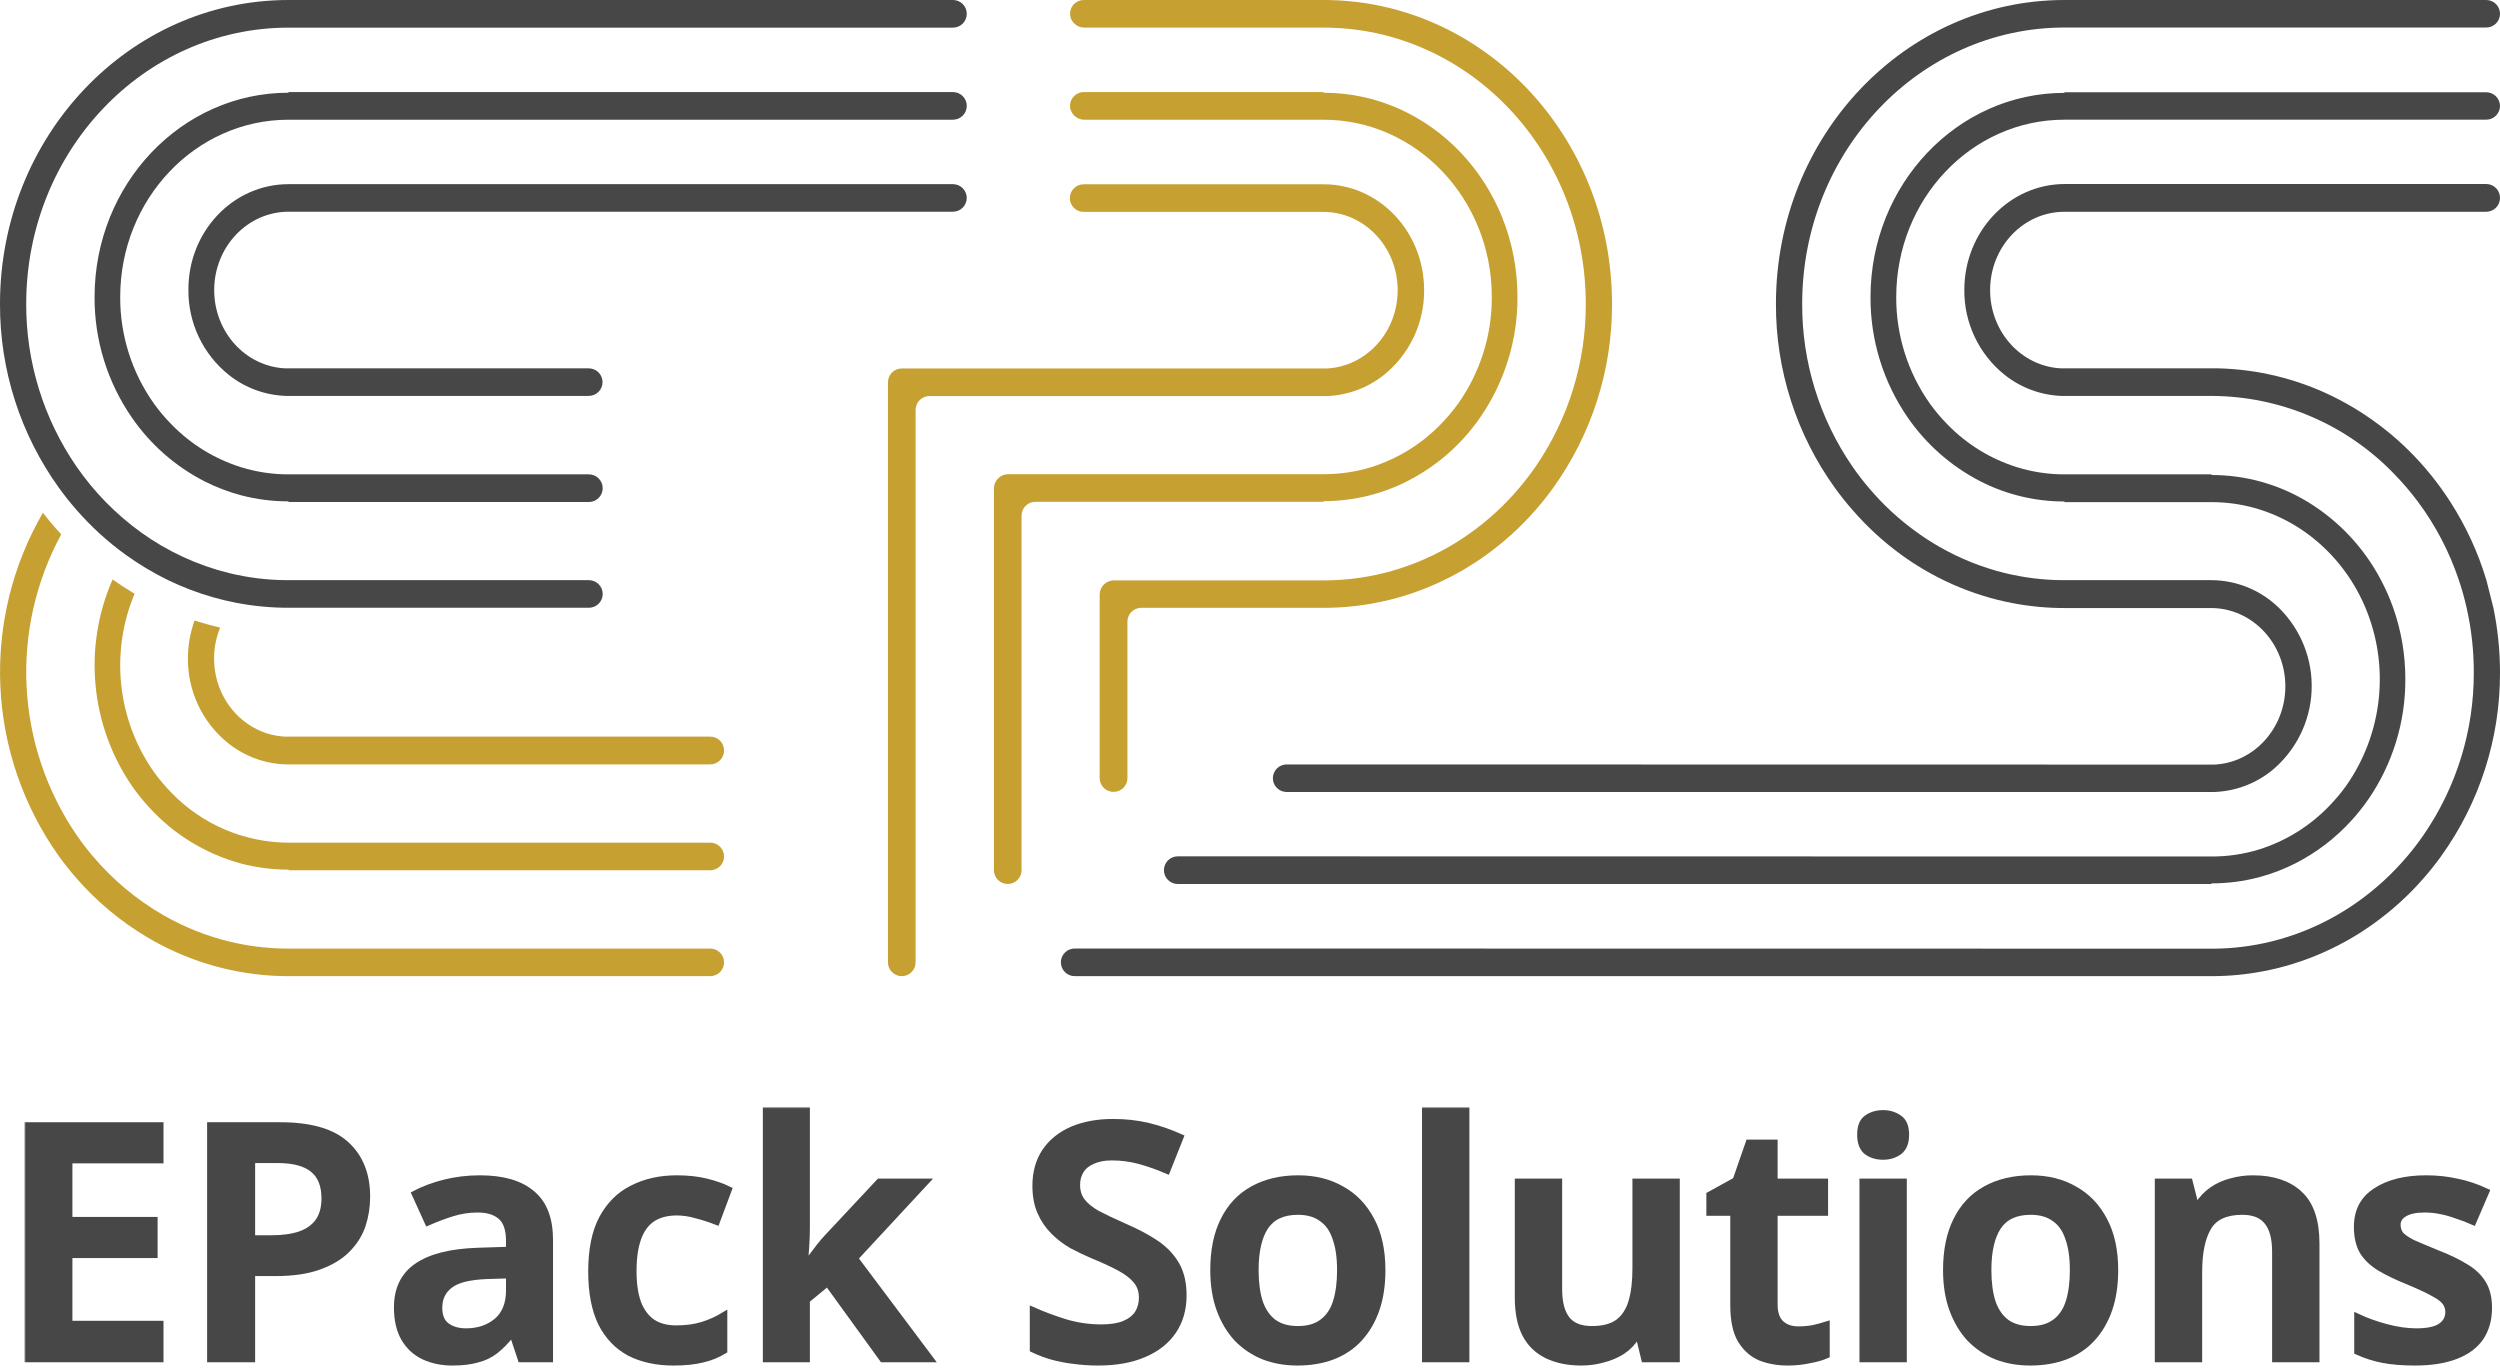 <svg width="824" height="451" viewBox="0 0 824 451" fill="none" xmlns="http://www.w3.org/2000/svg">
<path d="M469.39 95.62C469.433 100.989 468.258 106.297 465.954 111.147C463.651 115.997 460.278 120.261 456.09 123.62C450.725 127.879 444.136 130.308 437.29 130.55H437.23C436.95 130.55 436.66 130.55 436.38 130.55H306.34C305.131 130.55 303.971 131.03 303.116 131.886C302.26 132.741 301.78 133.901 301.78 135.11V317.19C301.78 318.397 301.301 319.554 300.447 320.407C299.594 321.261 298.437 321.74 297.23 321.74C296.022 321.74 294.864 321.261 294.009 320.408C293.154 319.555 292.673 318.398 292.67 317.19V126C292.67 124.793 293.149 123.636 294.003 122.783C294.856 121.929 296.013 121.45 297.22 121.45H436.22H437.27C450.27 120.84 460.67 109.53 460.67 95.66C460.67 81.4 449.67 69.84 436.17 69.84H357.17C355.963 69.84 354.806 69.361 353.953 68.507C353.099 67.654 352.62 66.497 352.62 65.29C352.62 64.083 353.099 62.926 353.953 62.073C354.806 61.219 355.963 60.74 357.17 60.74H436.17C454.54 60.7 469.39 76.33 469.39 95.62Z" fill="#C7A032"/>
<path d="M531.32 100.16C531.407 121.938 524.602 143.185 511.88 160.86C510.1 163.34 508.18 165.74 506.18 168.04C501.363 173.557 495.935 178.508 490 182.8C487.68 184.5 485.28 186.06 482.82 187.52C476.569 191.229 469.903 194.19 462.96 196.34C459.853 197.296 456.695 198.077 453.5 198.68C447.821 199.79 442.047 200.346 436.26 200.34H376.16C375.563 200.339 374.971 200.455 374.418 200.683C373.866 200.91 373.363 201.244 372.94 201.666C372.516 202.087 372.18 202.588 371.95 203.14C371.72 203.691 371.601 204.283 371.6 204.88V256.43C371.603 257.033 371.485 257.631 371.255 258.189C371.024 258.747 370.685 259.253 370.257 259.678C369.829 260.103 369.321 260.439 368.761 260.666C368.202 260.893 367.604 261.007 367 261C365.793 261 364.636 260.521 363.783 259.667C362.93 258.814 362.45 257.657 362.45 256.45V196C362.449 195.382 362.569 194.77 362.805 194.198C363.041 193.627 363.387 193.108 363.823 192.67C364.26 192.233 364.778 191.886 365.349 191.649C365.92 191.412 366.532 191.29 367.15 191.29H436.21C436.49 191.29 436.77 191.29 437.05 191.29H437.13C443.433 191.229 449.707 190.444 455.83 188.95C463.405 187.084 470.682 184.169 477.45 180.29C479.971 178.846 482.415 177.271 484.77 175.57C490.648 171.365 495.983 166.448 500.65 160.93C502.59 158.65 504.43 156.25 506.15 153.77C516.971 138.018 522.734 119.341 522.67 100.23C522.7 49.88 484 9.1 436.24 9.1H357.54C356.574 9.125 355.623 8.856 354.812 8.33C354.002 7.803 353.37 7.043 353 6.15C352.681 5.338 352.606 4.45 352.784 3.596C352.962 2.742 353.384 1.958 354 1.34C354.422 0.91 354.926 0.569 355.483 0.339C356.04 0.109 356.638 -0.007 357.24 1.90475e-05H436.24C488.76 1.90475e-05 531.32 44.84 531.32 100.16Z" fill="#C7A032"/>
<path d="M500.16 97.88C500.224 112.018 495.96 125.837 487.94 137.48C486.236 139.958 484.365 142.317 482.34 144.54C477.107 150.277 470.881 155.02 463.96 158.54C455.384 162.918 445.889 165.194 436.26 165.18V165.4H341.26C340.663 165.399 340.071 165.515 339.518 165.743C338.966 165.97 338.463 166.304 338.04 166.726C337.616 167.147 337.28 167.648 337.05 168.2C336.82 168.751 336.701 169.343 336.7 169.94V286.81C336.7 288.017 336.221 289.174 335.367 290.027C334.514 290.881 333.357 291.36 332.15 291.36C330.943 291.36 329.786 290.881 328.933 290.027C328.079 289.174 327.6 288.017 327.6 286.81V161C327.6 159.751 328.096 158.553 328.98 157.67C329.863 156.786 331.061 156.29 332.31 156.29H436.31C441.578 156.301 446.819 155.529 451.86 154C460.514 151.294 468.362 146.484 474.7 140C476.852 137.824 478.831 135.483 480.62 133C487.883 122.734 491.757 110.455 491.7 97.88C491.7 65.62 466.88 39.46 436.24 39.46H357.56C356.481 39.492 355.423 39.159 354.558 38.515C353.692 37.87 353.069 36.953 352.79 35.91C352.64 35.242 352.642 34.55 352.796 33.883C352.95 33.216 353.252 32.592 353.679 32.058C354.106 31.523 354.648 31.091 355.264 30.794C355.881 30.497 356.556 30.341 357.24 30.34H436.24V30.56C471.54 30.56 500.16 60.7 500.16 97.88Z" fill="#C7A032"/>
<path d="M70.6 95.62C70.6 109.49 81 120.8 94 121.41H95.06H194.06C194.657 121.41 195.247 121.527 195.798 121.756C196.349 121.984 196.849 122.318 197.271 122.74C197.692 123.161 198.027 123.662 198.255 124.213C198.483 124.763 198.6 125.354 198.6 125.95C198.6 127.154 198.122 128.309 197.271 129.16C196.419 130.012 195.264 130.49 194.06 130.49H94.19C87.346 130.257 80.757 127.827 75.4 123.56C71.21 120.202 67.837 115.938 65.533 111.088C63.229 106.238 62.056 100.929 62.1 95.56C62 76.33 76.79 60.7 95.1 60.7H314.1C315.304 60.7 316.459 61.178 317.311 62.03C318.162 62.881 318.64 64.036 318.64 65.24C318.64 66.444 318.162 67.599 317.311 68.45C316.459 69.302 315.304 69.78 314.1 69.78H95.1C81.57 69.81 70.6 81.36 70.6 95.62Z" fill="#474747"/>
<path d="M39.62 97.9C39.566 110.472 43.447 122.746 50.72 133C52.5 135.49 54.48 137.831 56.64 140C62.974 146.484 70.819 151.295 79.47 154C84.532 155.567 89.802 156.359 95.1 156.35H194.1C195.308 156.353 196.465 156.834 197.318 157.689C198.171 158.544 198.65 159.702 198.65 160.91C198.65 162.117 198.171 163.274 197.318 164.127C196.464 164.981 195.307 165.46 194.1 165.46H95.1V165.25C89.826 165.26 84.572 164.588 79.47 163.25C75.294 162.139 71.245 160.594 67.39 158.64C57.762 153.705 49.514 146.45 43.39 137.53C35.368 125.877 31.103 112.048 31.17 97.9C31.17 60.71 59.79 30.56 95.1 30.56V30.35H314.1C315.307 30.35 316.464 30.829 317.318 31.683C318.171 32.536 318.65 33.693 318.65 34.9C318.65 36.108 318.171 37.266 317.318 38.121C316.465 38.976 315.308 39.457 314.1 39.46H95.1C64.46 39.46 39.62 65.62 39.62 97.9Z" fill="#474747"/>
<path d="M8.64 100.17C8.578 119.278 14.341 137.95 25.16 153.7C30.985 162.144 38.217 169.524 46.54 175.52C55.245 181.775 65.064 186.309 75.47 188.88C81.596 190.378 87.874 191.163 94.18 191.22H94.26C94.54 191.22 94.82 191.22 95.1 191.22H194.1C195.307 191.22 196.464 191.699 197.317 192.553C198.171 193.406 198.65 194.563 198.65 195.77C198.65 196.977 198.171 198.134 197.317 198.987C196.464 199.841 195.307 200.32 194.1 200.32H95.1C89.308 200.323 83.528 199.774 77.84 198.68C67.499 196.677 57.582 192.898 48.53 187.51C46.07 186.05 43.677 184.48 41.35 182.8C35.408 178.499 29.976 173.533 25.16 168C23.16 165.71 21.24 163.31 19.45 160.83C6.732 143.167 -0.076 121.935 0 100.17C0 44.85 42.58 0 95.1 0H314.1C315.307 0 316.464 0.479 317.317 1.333C318.171 2.186 318.65 3.343 318.65 4.55C318.65 5.758 318.171 6.916 317.318 7.771C316.465 8.626 315.308 9.107 314.1 9.11H95.1C47.36 9.11 8.64 49.88 8.64 100.17Z" fill="#474747"/>
<path d="M238.65 247.38C238.65 248.588 238.171 249.746 237.318 250.601C236.465 251.456 235.308 251.937 234.1 251.94H97.32H96.13H96C95.72 251.94 95.43 251.94 95.14 251.94C94.85 251.94 94.57 251.94 94.29 251.94H94.1C87.235 251.71 80.626 249.277 75.25 245C71.057 241.645 67.681 237.381 65.375 232.531C63.069 227.68 61.895 222.37 61.94 217C61.936 212.741 62.678 208.514 64.13 204.51C64.65 204.68 65.18 204.86 65.72 205.02C67.99 205.71 70.28 206.34 72.56 206.86C71.242 210.078 70.562 213.522 70.56 217C70.56 230.88 80.96 242.19 93.99 242.79H94.99H233.99C234.6 242.775 235.207 242.883 235.775 243.108C236.342 243.332 236.859 243.669 237.293 244.097C237.728 244.525 238.072 245.037 238.305 245.601C238.538 246.165 238.656 246.77 238.65 247.38Z" fill="#C7A032"/>
<path d="M238.65 282.29C238.65 283.497 238.171 284.654 237.318 285.507C236.464 286.361 235.307 286.84 234.1 286.84H95.1V286.63C89.829 286.639 84.579 285.967 79.48 284.63C67.735 281.453 57.154 274.961 49 265.93C46.98 263.726 45.113 261.387 43.41 258.93C36.691 249.069 32.586 237.662 31.483 225.78C30.379 213.898 32.312 201.93 37.1 191C39.28 192.55 41.56 194 43.89 195.41L44.36 195.69C40.373 205.217 38.864 215.599 39.974 225.868C41.085 236.136 44.778 245.955 50.71 254.41C52.499 256.893 54.478 259.234 56.63 261.41C61.629 266.557 67.607 270.654 74.211 273.458C80.816 276.262 87.915 277.718 95.09 277.74H234.09C235.298 277.74 236.456 278.219 237.311 279.072C238.166 279.925 238.648 281.082 238.65 282.29Z" fill="#C7A032"/>
<path d="M238.65 317.19C238.65 318.397 238.171 319.554 237.318 320.407C236.464 321.261 235.307 321.74 234.1 321.74H95.1C89.311 321.745 83.534 321.192 77.85 320.09C74.659 319.479 71.504 318.691 68.4 317.73C61.455 315.593 54.788 312.639 48.54 308.93C39.765 303.715 31.876 297.136 25.17 289.44C23.17 287.15 21.25 284.75 19.46 282.27C7.781 265.898 1.068 246.506 0.127 226.417C-0.815 206.328 4.054 186.393 14.15 169C15.48 170.73 16.87 172.43 18.32 174.07C18.92 174.77 19.55 175.46 20.18 176.13C11.834 191.497 7.885 208.867 8.767 226.333C9.649 243.798 15.328 260.682 25.18 275.13C26.885 277.616 28.721 280.009 30.68 282.3C37.23 290.045 45.077 296.593 53.87 301.65C60.635 305.538 67.913 308.453 75.49 310.31C81.616 311.808 87.894 312.593 94.2 312.65H94.27C94.55 312.65 94.83 312.65 95.11 312.65H234.11C235.314 312.653 236.467 313.132 237.318 313.983C238.168 314.834 238.648 315.987 238.65 317.19Z" fill="#C7A032"/>
<path d="M594 100.17C593.931 119.279 599.694 137.954 610.52 153.7C612.225 156.186 614.061 158.579 616.02 160.87C620.687 166.385 626.017 171.302 631.89 175.51C634.247 177.205 636.691 178.777 639.21 180.22C645.974 184.108 653.252 187.023 660.83 188.88C666.956 190.378 673.234 191.163 679.54 191.22H679.62C679.9 191.22 680.17 191.22 680.45 191.22H728.79C737.127 191.237 745.129 194.501 751.1 200.32C754.731 203.876 757.57 208.158 759.431 212.887C761.293 217.615 762.135 222.684 761.903 227.76C761.671 232.837 760.369 237.807 758.084 242.346C755.798 246.885 752.58 250.891 748.64 254.1C743.278 258.367 736.688 260.799 729.84 261.04H729.64C729.36 261.04 729.08 261.04 728.79 261.04H424.08C422.876 261.04 421.721 260.562 420.87 259.71C420.018 258.859 419.54 257.704 419.54 256.5C419.54 255.296 420.018 254.141 420.87 253.29C421.721 252.438 422.876 251.96 424.08 251.96L728.79 252.01C729.143 252.01 729.493 252.01 729.84 252.01C742.84 251.41 753.25 240.09 753.25 226.22C753.25 211.97 742.25 200.41 728.75 200.41H680.44C674.65 200.415 668.874 199.862 663.19 198.76C659.999 198.149 656.844 197.361 653.74 196.4C646.795 194.263 640.128 191.309 633.88 187.6C631.407 186.14 629.013 184.567 626.7 182.88C620.749 178.56 615.316 173.566 610.51 168C608.51 165.71 606.59 163.31 604.8 160.83C592.075 143.156 585.267 121.909 585.35 100.13C585.35 44.85 627.92 4.40569e-05 680.44 4.40569e-05H819.44C820.038 -0.003 820.63 0.113 821.184 0.34C821.737 0.567 822.24 0.901 822.663 1.323C823.087 1.745 823.423 2.246 823.653 2.798C823.882 3.35 824 3.942 824 4.54C824 5.136 823.883 5.726 823.654 6.276C823.426 6.826 823.091 7.326 822.67 7.747C822.248 8.168 821.747 8.501 821.197 8.728C820.646 8.955 820.056 9.071 819.46 9.07H680.46C632.7 9.1 594 49.88 594 100.17Z" fill="#474747"/>
<path d="M625 97.89C624.935 110.462 628.806 122.739 636.07 133C637.852 135.485 639.828 137.826 641.98 140C648.318 146.484 656.166 151.294 664.82 154C669.88 155.561 675.145 156.353 680.44 156.35H728.91V156.56C740.111 156.555 751.098 159.631 760.67 165.45C770.903 171.699 779.244 180.614 784.8 191.24C786.354 194.172 787.691 197.213 788.8 200.34C791.466 207.904 792.819 215.869 792.8 223.89C792.853 238.026 788.59 251.842 780.58 263.49C778.875 265.945 777.007 268.284 774.99 270.49C769.753 276.246 763.52 281.009 756.59 284.55C752.731 286.502 748.679 288.047 744.5 289.16C739.401 290.497 734.151 291.169 728.88 291.16V291.36H388.18C386.973 291.36 385.816 290.881 384.963 290.027C384.109 289.174 383.63 288.017 383.63 286.81C383.63 285.601 384.11 284.441 384.965 283.586C385.821 282.73 386.98 282.25 388.19 282.25L728.88 282.3C734.183 282.327 739.459 281.552 744.53 280C753.184 277.294 761.032 272.484 767.37 266C769.524 263.826 771.504 261.485 773.29 259C779.209 250.561 782.9 240.764 784.019 230.517C785.137 220.27 783.648 209.907 779.69 200.39C778.369 197.223 776.773 194.178 774.92 191.29C764.92 175.73 748.06 165.5 728.92 165.5H680.44V165.29C670.811 165.304 661.316 163.028 652.74 158.65C643.122 153.703 634.877 146.455 628.74 137.55C620.728 125.903 616.464 112.087 616.52 97.95C616.52 60.77 645.14 30.61 680.44 30.61V30.41H819.44C820.638 30.407 821.789 30.877 822.643 31.718C823.496 32.558 823.984 33.702 824 34.9C824 36.107 823.521 37.264 822.667 38.117C821.814 38.971 820.657 39.45 819.45 39.45H680.45C649.81 39.45 625 65.62 625 97.89Z" fill="#474747"/>
<path d="M655.94 95.62C655.94 109.49 666.33 120.8 679.35 121.41H680.4H731.32C744.227 121.755 756.912 124.847 768.53 130.48C781.118 136.616 792.21 145.433 801.03 156.31C803.401 159.219 805.604 162.261 807.63 165.42C812.779 173.423 816.781 182.107 819.52 191.22L821.82 200.32C823.261 207.312 823.992 214.431 824 221.57C824.083 243.349 817.275 264.595 804.55 282.27C802.76 284.75 800.85 287.15 798.84 289.44C794.028 294.968 788.595 299.924 782.65 304.21C780.33 305.903 777.937 307.477 775.47 308.93C769.222 312.639 762.555 315.593 755.61 317.73C752.506 318.691 749.351 319.479 746.16 320.09C740.476 321.192 734.7 321.745 728.91 321.74H354.21C353.002 321.737 351.845 321.256 350.992 320.401C350.139 319.546 349.66 318.388 349.66 317.18C349.663 315.972 350.144 314.815 350.999 313.962C351.854 313.109 353.012 312.63 354.22 312.63L728.91 312.68C729.19 312.68 729.46 312.68 729.74 312.68H729.82C736.126 312.623 742.404 311.838 748.53 310.34C756.108 308.483 763.386 305.568 770.15 301.68C772.67 300.237 775.113 298.665 777.47 296.97C783.343 292.762 788.673 287.845 793.34 282.33C795.299 280.039 797.135 277.646 798.84 275.16C809.666 259.413 815.429 240.739 815.36 221.63C815.374 214.467 814.582 207.326 813 200.34C812.308 197.265 811.457 194.227 810.45 191.24C807.362 181.982 802.822 173.273 797 165.44C794.614 162.235 792.019 159.192 789.23 156.33C781.428 148.196 772.068 141.717 761.708 137.28C751.348 132.842 740.201 130.536 728.93 130.5H680.44C680.16 130.5 679.87 130.5 679.59 130.5H679.54C672.697 130.26 666.111 127.831 660.75 123.57C656.559 120.213 653.184 115.949 650.878 111.099C648.573 106.249 647.397 100.94 647.44 95.57C647.44 76.28 662.29 60.65 680.59 60.65H819.59C820.781 60.687 821.91 61.189 822.735 62.049C823.56 62.909 824.014 64.058 824 65.25C824 66.457 823.521 67.614 822.668 68.467C821.814 69.32 820.657 69.8 819.45 69.8H680.45C666.92 69.8 655.94 81.36 655.94 95.62Z" fill="#474747"/>
<mask id="path-13-outside-1_128_2" maskUnits="userSpaceOnUse" x="8.044" y="364.92" width="814" height="86" fill="black">
<rect fill="white" x="8.044" y="364.92" width="814" height="86"/>
<path d="M52.892 448H9.044V370.888H52.892V382.444H22.868V402.1H50.948V413.656H22.868V436.336H52.892V448Z"/>
<path d="M92.271 370.888C102.279 370.888 109.551 372.976 114.087 377.152C118.695 381.328 120.999 387.088 120.999 394.432C120.999 397.744 120.495 400.912 119.487 403.936C118.479 406.888 116.787 409.552 114.411 411.928C112.035 414.304 108.903 416.176 105.015 417.544C101.199 418.912 96.447 419.596 90.759 419.596H83.091V448H69.267V370.888H92.271ZM91.407 382.336H83.091V408.148H89.355C93.099 408.148 96.267 407.716 98.859 406.852C101.523 405.916 103.539 404.476 104.907 402.532C106.275 400.588 106.959 398.068 106.959 394.972C106.959 390.724 105.699 387.556 103.179 385.468C100.659 383.38 96.735 382.336 91.407 382.336Z"/>
<path d="M158.166 388.384C165.726 388.384 171.45 390.04 175.338 393.352C179.298 396.592 181.278 401.704 181.278 408.688V448H171.666L168.966 439.9H168.534C166.878 441.988 165.15 443.752 163.35 445.192C161.622 446.56 159.606 447.532 157.302 448.108C155.07 448.756 152.334 449.08 149.094 449.08C145.638 449.08 142.506 448.432 139.698 447.136C136.962 445.84 134.802 443.86 133.218 441.196C131.634 438.46 130.842 435.04 130.842 430.936C130.842 424.888 133.038 420.352 137.43 417.328C141.894 414.232 148.626 412.54 157.626 412.252L167.778 411.928V409.012C167.778 405.268 166.878 402.604 165.078 401.02C163.278 399.436 160.758 398.644 157.518 398.644C154.566 398.644 151.722 399.076 148.986 399.94C146.25 400.804 143.586 401.812 140.994 402.964L136.674 393.46C139.554 391.948 142.83 390.724 146.502 389.788C150.246 388.852 154.134 388.384 158.166 388.384ZM160.65 420.568C154.674 420.784 150.534 421.828 148.23 423.7C145.926 425.5 144.774 427.948 144.774 431.044C144.774 433.78 145.602 435.76 147.258 436.984C148.914 438.208 151.038 438.82 153.63 438.82C157.59 438.82 160.938 437.704 163.674 435.472C166.41 433.168 167.778 429.784 167.778 425.32V420.352L160.65 420.568Z"/>
<path d="M221.982 449.08C216.438 449.08 211.614 448.036 207.51 445.948C203.478 443.788 200.346 440.512 198.114 436.12C195.954 431.656 194.874 425.968 194.874 419.056C194.874 411.856 196.062 406.024 198.438 401.56C200.886 397.024 204.234 393.712 208.482 391.624C212.73 389.464 217.59 388.384 223.062 388.384C226.734 388.384 230.01 388.744 232.89 389.464C235.77 390.184 238.218 391.048 240.234 392.056L236.238 402.748C234.006 401.884 231.774 401.164 229.542 400.588C227.31 399.94 225.15 399.616 223.062 399.616C219.822 399.616 217.122 400.336 214.962 401.776C212.874 403.216 211.326 405.376 210.318 408.256C209.31 411.064 208.806 414.628 208.806 418.948C208.806 423.124 209.31 426.616 210.318 429.424C211.398 432.232 212.982 434.356 215.07 435.796C217.158 437.164 219.75 437.848 222.846 437.848C226.158 437.848 229.074 437.452 231.594 436.66C234.114 435.868 236.49 434.788 238.722 433.42V445.192C236.49 446.56 234.078 447.532 231.486 448.108C228.966 448.756 225.798 449.08 221.982 449.08Z"/>
<path d="M265.935 404.908C265.935 406.78 265.863 408.76 265.719 410.848C265.575 412.864 265.431 414.844 265.287 416.788H265.611C266.187 415.924 266.871 414.988 267.663 413.98C268.455 412.9 269.247 411.856 270.039 410.848C270.903 409.768 271.731 408.796 272.523 407.932L289.803 389.464H305.247L281.811 414.736L306.759 448H290.883L272.739 422.944L265.935 428.56V448H252.435V365.92H265.935V404.908Z"/>
<path d="M390.098 426.94C390.098 431.476 388.982 435.4 386.75 438.712C384.518 442.024 381.278 444.58 377.03 446.38C372.854 448.18 367.85 449.08 362.018 449.08C359.21 449.08 356.51 448.9 353.918 448.54C351.398 448.252 348.986 447.784 346.682 447.136C344.45 446.488 342.362 445.696 340.418 444.76V431.8C343.658 433.24 347.222 434.572 351.11 435.796C354.998 436.948 358.958 437.524 362.99 437.524C366.086 437.524 368.606 437.128 370.55 436.336C372.566 435.472 374.042 434.32 374.978 432.88C375.914 431.368 376.382 429.64 376.382 427.696C376.382 425.536 375.77 423.7 374.546 422.188C373.322 420.676 371.522 419.272 369.146 417.976C366.77 416.68 363.818 415.312 360.29 413.872C357.914 412.864 355.574 411.748 353.27 410.524C351.038 409.228 349.022 407.68 347.222 405.88C345.422 404.08 343.982 401.956 342.902 399.508C341.822 397.06 341.282 394.18 341.282 390.868C341.282 386.476 342.326 382.696 344.414 379.528C346.574 376.36 349.562 373.948 353.378 372.292C357.266 370.636 361.766 369.808 366.878 369.808C370.982 369.808 374.834 370.24 378.434 371.104C382.034 371.968 385.598 373.192 389.126 374.776L384.698 385.9C381.53 384.532 378.47 383.452 375.518 382.66C372.566 381.868 369.542 381.472 366.446 381.472C363.998 381.472 361.91 381.868 360.182 382.66C358.454 383.38 357.158 384.424 356.294 385.792C355.43 387.16 354.998 388.744 354.998 390.544C354.998 392.632 355.538 394.396 356.618 395.836C357.698 397.276 359.354 398.644 361.586 399.94C363.89 401.164 366.842 402.568 370.442 404.152C374.618 405.952 378.146 407.824 381.026 409.768C383.906 411.712 386.138 414.052 387.722 416.788C389.306 419.524 390.098 422.908 390.098 426.94Z"/>
<path d="M455.633 418.624C455.633 423.52 454.985 427.84 453.689 431.584C452.393 435.328 450.521 438.532 448.073 441.196C445.697 443.788 442.745 445.768 439.217 447.136C435.761 448.432 431.909 449.08 427.661 449.08C423.629 449.08 419.921 448.432 416.537 447.136C413.153 445.768 410.201 443.788 407.681 441.196C405.233 438.532 403.325 435.328 401.957 431.584C400.589 427.84 399.905 423.52 399.905 418.624C399.905 412.144 401.021 406.672 403.253 402.208C405.485 397.672 408.689 394.252 412.865 391.948C417.113 389.572 422.117 388.384 427.877 388.384C433.349 388.384 438.137 389.572 442.241 391.948C446.417 394.252 449.693 397.672 452.069 402.208C454.445 406.672 455.633 412.144 455.633 418.624ZM413.837 418.624C413.837 422.728 414.305 426.256 415.241 429.208C416.249 432.088 417.761 434.284 419.777 435.796C421.865 437.308 424.529 438.064 427.769 438.064C431.081 438.064 433.745 437.308 435.761 435.796C437.849 434.284 439.361 432.088 440.297 429.208C441.233 426.256 441.701 422.728 441.701 418.624C441.701 414.448 441.197 410.956 440.189 408.148C439.253 405.268 437.741 403.108 435.653 401.668C433.637 400.156 431.009 399.4 427.769 399.4C422.873 399.4 419.309 401.056 417.077 404.368C414.917 407.68 413.837 412.432 413.837 418.624Z"/>
<path d="M483.309 448H469.701V365.92H483.309V448Z"/>
<path d="M552.657 389.464V448H541.965L540.129 440.44H539.481C538.257 442.456 536.673 444.112 534.729 445.408C532.785 446.632 530.661 447.532 528.357 448.108C526.053 448.756 523.677 449.08 521.229 449.08C516.909 449.08 513.165 448.324 509.997 446.812C506.829 445.3 504.417 442.996 502.761 439.9C501.105 436.732 500.277 432.664 500.277 427.696V389.464H513.885V424.996C513.885 429.316 514.749 432.592 516.477 434.824C518.205 436.984 520.941 438.064 524.685 438.064C528.357 438.064 531.237 437.308 533.325 435.796C535.413 434.212 536.889 431.944 537.753 428.992C538.617 426.04 539.049 422.404 539.049 418.084V389.464H552.657Z"/>
<path d="M592.682 438.172C594.41 438.172 596.066 438.028 597.65 437.74C599.234 437.38 600.71 436.984 602.078 436.552V446.704C600.638 447.352 598.766 447.892 596.462 448.324C594.158 448.828 591.746 449.08 589.226 449.08C585.914 449.08 582.89 448.54 580.154 447.46C577.49 446.308 575.33 444.364 573.674 441.628C572.09 438.892 571.298 435.076 571.298 430.18V399.724H563.414V393.784L572.054 389.032L576.374 376.612H584.906V389.464H601.538V399.724H584.906V430.072C584.906 432.808 585.626 434.86 587.066 436.228C588.506 437.524 590.378 438.172 592.682 438.172Z"/>
<path d="M627.485 389.464V448H613.877V389.464H627.485ZM620.681 366.892C622.697 366.892 624.461 367.432 625.973 368.512C627.485 369.52 628.241 371.356 628.241 374.02C628.241 376.612 627.485 378.484 625.973 379.636C624.461 380.716 622.697 381.256 620.681 381.256C618.593 381.256 616.793 380.716 615.281 379.636C613.841 378.484 613.121 376.612 613.121 374.02C613.121 371.356 613.841 369.52 615.281 368.512C616.793 367.432 618.593 366.892 620.681 366.892Z"/>
<path d="M697.157 418.624C697.157 423.52 696.509 427.84 695.213 431.584C693.917 435.328 692.045 438.532 689.597 441.196C687.221 443.788 684.269 445.768 680.741 447.136C677.285 448.432 673.433 449.08 669.185 449.08C665.153 449.08 661.445 448.432 658.061 447.136C654.677 445.768 651.725 443.788 649.205 441.196C646.757 438.532 644.849 435.328 643.481 431.584C642.113 427.84 641.429 423.52 641.429 418.624C641.429 412.144 642.545 406.672 644.777 402.208C647.009 397.672 650.213 394.252 654.389 391.948C658.637 389.572 663.641 388.384 669.401 388.384C674.873 388.384 679.661 389.572 683.765 391.948C687.941 394.252 691.217 397.672 693.593 402.208C695.969 406.672 697.157 412.144 697.157 418.624ZM655.361 418.624C655.361 422.728 655.829 426.256 656.765 429.208C657.773 432.088 659.285 434.284 661.301 435.796C663.389 437.308 666.053 438.064 669.293 438.064C672.605 438.064 675.269 437.308 677.285 435.796C679.373 434.284 680.885 432.088 681.821 429.208C682.757 426.256 683.225 422.728 683.225 418.624C683.225 414.448 682.721 410.956 681.713 408.148C680.777 405.268 679.265 403.108 677.177 401.668C675.161 400.156 672.533 399.4 669.293 399.4C664.397 399.4 660.833 401.056 658.601 404.368C656.441 407.68 655.361 412.432 655.361 418.624Z"/>
<path d="M742.544 388.384C749.096 388.384 754.208 390.076 757.88 393.46C761.625 396.844 763.497 402.316 763.497 409.876V448H749.888V412.576C749.888 408.184 749.025 404.908 747.297 402.748C745.568 400.516 742.833 399.4 739.089 399.4C733.617 399.4 729.872 401.128 727.857 404.584C725.841 407.968 724.833 412.9 724.833 419.38V448H711.224V389.464H721.701L723.645 397.132H724.401C725.697 395.116 727.281 393.46 729.153 392.164C731.025 390.868 733.112 389.932 735.417 389.356C737.721 388.708 740.096 388.384 742.544 388.384Z"/>
<path d="M820.37 431.044C820.37 434.932 819.433 438.244 817.561 440.98C815.689 443.644 812.917 445.66 809.245 447.028C805.646 448.396 801.217 449.08 795.961 449.08C791.857 449.08 788.33 448.792 785.378 448.216C782.425 447.64 779.617 446.74 776.953 445.516V433.96C779.833 435.328 783.037 436.48 786.565 437.416C790.094 438.352 793.37 438.82 796.393 438.82C800.138 438.82 802.837 438.244 804.493 437.092C806.149 435.94 806.977 434.392 806.977 432.448C806.977 431.296 806.654 430.252 806.005 429.316C805.357 428.38 804.097 427.408 802.225 426.4C800.353 425.32 797.509 423.988 793.693 422.404C789.949 420.892 786.818 419.38 784.297 417.868C781.849 416.356 779.977 414.556 778.681 412.468C777.457 410.308 776.845 407.608 776.845 404.368C776.845 399.112 778.933 395.152 783.109 392.488C787.286 389.752 792.793 388.384 799.633 388.384C803.233 388.384 806.617 388.744 809.785 389.464C813.025 390.112 816.266 391.192 819.505 392.704L815.185 402.748C813.385 401.956 811.585 401.272 809.785 400.696C808.057 400.048 806.293 399.544 804.493 399.184C802.765 398.824 801.001 398.644 799.201 398.644C796.249 398.644 794.018 399.112 792.505 400.048C790.993 400.912 790.237 402.136 790.237 403.72C790.237 404.944 790.598 406.024 791.318 406.96C792.109 407.824 793.441 408.724 795.313 409.66C797.257 410.524 799.993 411.676 803.521 413.116C807.049 414.484 810.037 415.924 812.485 417.436C815.005 418.876 816.95 420.676 818.318 422.836C819.685 424.996 820.37 427.732 820.37 431.044Z"/>
</mask>
<path d="M52.892 448H9.044V370.888H52.892V382.444H22.868V402.1H50.948V413.656H22.868V436.336H52.892V448Z" fill="#474747"/>
<path d="M92.271 370.888C102.279 370.888 109.551 372.976 114.087 377.152C118.695 381.328 120.999 387.088 120.999 394.432C120.999 397.744 120.495 400.912 119.487 403.936C118.479 406.888 116.787 409.552 114.411 411.928C112.035 414.304 108.903 416.176 105.015 417.544C101.199 418.912 96.447 419.596 90.759 419.596H83.091V448H69.267V370.888H92.271ZM91.407 382.336H83.091V408.148H89.355C93.099 408.148 96.267 407.716 98.859 406.852C101.523 405.916 103.539 404.476 104.907 402.532C106.275 400.588 106.959 398.068 106.959 394.972C106.959 390.724 105.699 387.556 103.179 385.468C100.659 383.38 96.735 382.336 91.407 382.336Z" fill="#474747"/>
<path d="M158.166 388.384C165.726 388.384 171.45 390.04 175.338 393.352C179.298 396.592 181.278 401.704 181.278 408.688V448H171.666L168.966 439.9H168.534C166.878 441.988 165.15 443.752 163.35 445.192C161.622 446.56 159.606 447.532 157.302 448.108C155.07 448.756 152.334 449.08 149.094 449.08C145.638 449.08 142.506 448.432 139.698 447.136C136.962 445.84 134.802 443.86 133.218 441.196C131.634 438.46 130.842 435.04 130.842 430.936C130.842 424.888 133.038 420.352 137.43 417.328C141.894 414.232 148.626 412.54 157.626 412.252L167.778 411.928V409.012C167.778 405.268 166.878 402.604 165.078 401.02C163.278 399.436 160.758 398.644 157.518 398.644C154.566 398.644 151.722 399.076 148.986 399.94C146.25 400.804 143.586 401.812 140.994 402.964L136.674 393.46C139.554 391.948 142.83 390.724 146.502 389.788C150.246 388.852 154.134 388.384 158.166 388.384ZM160.65 420.568C154.674 420.784 150.534 421.828 148.23 423.7C145.926 425.5 144.774 427.948 144.774 431.044C144.774 433.78 145.602 435.76 147.258 436.984C148.914 438.208 151.038 438.82 153.63 438.82C157.59 438.82 160.938 437.704 163.674 435.472C166.41 433.168 167.778 429.784 167.778 425.32V420.352L160.65 420.568Z" fill="#474747"/>
<path d="M221.982 449.08C216.438 449.08 211.614 448.036 207.51 445.948C203.478 443.788 200.346 440.512 198.114 436.12C195.954 431.656 194.874 425.968 194.874 419.056C194.874 411.856 196.062 406.024 198.438 401.56C200.886 397.024 204.234 393.712 208.482 391.624C212.73 389.464 217.59 388.384 223.062 388.384C226.734 388.384 230.01 388.744 232.89 389.464C235.77 390.184 238.218 391.048 240.234 392.056L236.238 402.748C234.006 401.884 231.774 401.164 229.542 400.588C227.31 399.94 225.15 399.616 223.062 399.616C219.822 399.616 217.122 400.336 214.962 401.776C212.874 403.216 211.326 405.376 210.318 408.256C209.31 411.064 208.806 414.628 208.806 418.948C208.806 423.124 209.31 426.616 210.318 429.424C211.398 432.232 212.982 434.356 215.07 435.796C217.158 437.164 219.75 437.848 222.846 437.848C226.158 437.848 229.074 437.452 231.594 436.66C234.114 435.868 236.49 434.788 238.722 433.42V445.192C236.49 446.56 234.078 447.532 231.486 448.108C228.966 448.756 225.798 449.08 221.982 449.08Z" fill="#474747"/>
<path d="M265.935 404.908C265.935 406.78 265.863 408.76 265.719 410.848C265.575 412.864 265.431 414.844 265.287 416.788H265.611C266.187 415.924 266.871 414.988 267.663 413.98C268.455 412.9 269.247 411.856 270.039 410.848C270.903 409.768 271.731 408.796 272.523 407.932L289.803 389.464H305.247L281.811 414.736L306.759 448H290.883L272.739 422.944L265.935 428.56V448H252.435V365.92H265.935V404.908Z" fill="#474747"/>
<path d="M390.098 426.94C390.098 431.476 388.982 435.4 386.75 438.712C384.518 442.024 381.278 444.58 377.03 446.38C372.854 448.18 367.85 449.08 362.018 449.08C359.21 449.08 356.51 448.9 353.918 448.54C351.398 448.252 348.986 447.784 346.682 447.136C344.45 446.488 342.362 445.696 340.418 444.76V431.8C343.658 433.24 347.222 434.572 351.11 435.796C354.998 436.948 358.958 437.524 362.99 437.524C366.086 437.524 368.606 437.128 370.55 436.336C372.566 435.472 374.042 434.32 374.978 432.88C375.914 431.368 376.382 429.64 376.382 427.696C376.382 425.536 375.77 423.7 374.546 422.188C373.322 420.676 371.522 419.272 369.146 417.976C366.77 416.68 363.818 415.312 360.29 413.872C357.914 412.864 355.574 411.748 353.27 410.524C351.038 409.228 349.022 407.68 347.222 405.88C345.422 404.08 343.982 401.956 342.902 399.508C341.822 397.06 341.282 394.18 341.282 390.868C341.282 386.476 342.326 382.696 344.414 379.528C346.574 376.36 349.562 373.948 353.378 372.292C357.266 370.636 361.766 369.808 366.878 369.808C370.982 369.808 374.834 370.24 378.434 371.104C382.034 371.968 385.598 373.192 389.126 374.776L384.698 385.9C381.53 384.532 378.47 383.452 375.518 382.66C372.566 381.868 369.542 381.472 366.446 381.472C363.998 381.472 361.91 381.868 360.182 382.66C358.454 383.38 357.158 384.424 356.294 385.792C355.43 387.16 354.998 388.744 354.998 390.544C354.998 392.632 355.538 394.396 356.618 395.836C357.698 397.276 359.354 398.644 361.586 399.94C363.89 401.164 366.842 402.568 370.442 404.152C374.618 405.952 378.146 407.824 381.026 409.768C383.906 411.712 386.138 414.052 387.722 416.788C389.306 419.524 390.098 422.908 390.098 426.94Z" fill="#474747"/>
<path d="M455.633 418.624C455.633 423.52 454.985 427.84 453.689 431.584C452.393 435.328 450.521 438.532 448.073 441.196C445.697 443.788 442.745 445.768 439.217 447.136C435.761 448.432 431.909 449.08 427.661 449.08C423.629 449.08 419.921 448.432 416.537 447.136C413.153 445.768 410.201 443.788 407.681 441.196C405.233 438.532 403.325 435.328 401.957 431.584C400.589 427.84 399.905 423.52 399.905 418.624C399.905 412.144 401.021 406.672 403.253 402.208C405.485 397.672 408.689 394.252 412.865 391.948C417.113 389.572 422.117 388.384 427.877 388.384C433.349 388.384 438.137 389.572 442.241 391.948C446.417 394.252 449.693 397.672 452.069 402.208C454.445 406.672 455.633 412.144 455.633 418.624ZM413.837 418.624C413.837 422.728 414.305 426.256 415.241 429.208C416.249 432.088 417.761 434.284 419.777 435.796C421.865 437.308 424.529 438.064 427.769 438.064C431.081 438.064 433.745 437.308 435.761 435.796C437.849 434.284 439.361 432.088 440.297 429.208C441.233 426.256 441.701 422.728 441.701 418.624C441.701 414.448 441.197 410.956 440.189 408.148C439.253 405.268 437.741 403.108 435.653 401.668C433.637 400.156 431.009 399.4 427.769 399.4C422.873 399.4 419.309 401.056 417.077 404.368C414.917 407.68 413.837 412.432 413.837 418.624Z" fill="#474747"/>
<path d="M483.309 448H469.701V365.92H483.309V448Z" fill="#474747"/>
<path d="M552.657 389.464V448H541.965L540.129 440.44H539.481C538.257 442.456 536.673 444.112 534.729 445.408C532.785 446.632 530.661 447.532 528.357 448.108C526.053 448.756 523.677 449.08 521.229 449.08C516.909 449.08 513.165 448.324 509.997 446.812C506.829 445.3 504.417 442.996 502.761 439.9C501.105 436.732 500.277 432.664 500.277 427.696V389.464H513.885V424.996C513.885 429.316 514.749 432.592 516.477 434.824C518.205 436.984 520.941 438.064 524.685 438.064C528.357 438.064 531.237 437.308 533.325 435.796C535.413 434.212 536.889 431.944 537.753 428.992C538.617 426.04 539.049 422.404 539.049 418.084V389.464H552.657Z" fill="#474747"/>
<path d="M592.682 438.172C594.41 438.172 596.066 438.028 597.65 437.74C599.234 437.38 600.71 436.984 602.078 436.552V446.704C600.638 447.352 598.766 447.892 596.462 448.324C594.158 448.828 591.746 449.08 589.226 449.08C585.914 449.08 582.89 448.54 580.154 447.46C577.49 446.308 575.33 444.364 573.674 441.628C572.09 438.892 571.298 435.076 571.298 430.18V399.724H563.414V393.784L572.054 389.032L576.374 376.612H584.906V389.464H601.538V399.724H584.906V430.072C584.906 432.808 585.626 434.86 587.066 436.228C588.506 437.524 590.378 438.172 592.682 438.172Z" fill="#474747"/>
<path d="M627.485 389.464V448H613.877V389.464H627.485ZM620.681 366.892C622.697 366.892 624.461 367.432 625.973 368.512C627.485 369.52 628.241 371.356 628.241 374.02C628.241 376.612 627.485 378.484 625.973 379.636C624.461 380.716 622.697 381.256 620.681 381.256C618.593 381.256 616.793 380.716 615.281 379.636C613.841 378.484 613.121 376.612 613.121 374.02C613.121 371.356 613.841 369.52 615.281 368.512C616.793 367.432 618.593 366.892 620.681 366.892Z" fill="#474747"/>
<path d="M697.157 418.624C697.157 423.52 696.509 427.84 695.213 431.584C693.917 435.328 692.045 438.532 689.597 441.196C687.221 443.788 684.269 445.768 680.741 447.136C677.285 448.432 673.433 449.08 669.185 449.08C665.153 449.08 661.445 448.432 658.061 447.136C654.677 445.768 651.725 443.788 649.205 441.196C646.757 438.532 644.849 435.328 643.481 431.584C642.113 427.84 641.429 423.52 641.429 418.624C641.429 412.144 642.545 406.672 644.777 402.208C647.009 397.672 650.213 394.252 654.389 391.948C658.637 389.572 663.641 388.384 669.401 388.384C674.873 388.384 679.661 389.572 683.765 391.948C687.941 394.252 691.217 397.672 693.593 402.208C695.969 406.672 697.157 412.144 697.157 418.624ZM655.361 418.624C655.361 422.728 655.829 426.256 656.765 429.208C657.773 432.088 659.285 434.284 661.301 435.796C663.389 437.308 666.053 438.064 669.293 438.064C672.605 438.064 675.269 437.308 677.285 435.796C679.373 434.284 680.885 432.088 681.821 429.208C682.757 426.256 683.225 422.728 683.225 418.624C683.225 414.448 682.721 410.956 681.713 408.148C680.777 405.268 679.265 403.108 677.177 401.668C675.161 400.156 672.533 399.4 669.293 399.4C664.397 399.4 660.833 401.056 658.601 404.368C656.441 407.68 655.361 412.432 655.361 418.624Z" fill="#474747"/>
<path d="M742.544 388.384C749.096 388.384 754.208 390.076 757.88 393.46C761.625 396.844 763.497 402.316 763.497 409.876V448H749.888V412.576C749.888 408.184 749.025 404.908 747.297 402.748C745.568 400.516 742.833 399.4 739.089 399.4C733.617 399.4 729.872 401.128 727.857 404.584C725.841 407.968 724.833 412.9 724.833 419.38V448H711.224V389.464H721.701L723.645 397.132H724.401C725.697 395.116 727.281 393.46 729.153 392.164C731.025 390.868 733.112 389.932 735.417 389.356C737.721 388.708 740.096 388.384 742.544 388.384Z" fill="#474747"/>
<path d="M820.37 431.044C820.37 434.932 819.433 438.244 817.561 440.98C815.689 443.644 812.917 445.66 809.245 447.028C805.646 448.396 801.217 449.08 795.961 449.08C791.857 449.08 788.33 448.792 785.378 448.216C782.425 447.64 779.617 446.74 776.953 445.516V433.96C779.833 435.328 783.037 436.48 786.565 437.416C790.094 438.352 793.37 438.82 796.393 438.82C800.138 438.82 802.837 438.244 804.493 437.092C806.149 435.94 806.977 434.392 806.977 432.448C806.977 431.296 806.654 430.252 806.005 429.316C805.357 428.38 804.097 427.408 802.225 426.4C800.353 425.32 797.509 423.988 793.693 422.404C789.949 420.892 786.818 419.38 784.297 417.868C781.849 416.356 779.977 414.556 778.681 412.468C777.457 410.308 776.845 407.608 776.845 404.368C776.845 399.112 778.933 395.152 783.109 392.488C787.286 389.752 792.793 388.384 799.633 388.384C803.233 388.384 806.617 388.744 809.785 389.464C813.025 390.112 816.266 391.192 819.505 392.704L815.185 402.748C813.385 401.956 811.585 401.272 809.785 400.696C808.057 400.048 806.293 399.544 804.493 399.184C802.765 398.824 801.001 398.644 799.201 398.644C796.249 398.644 794.018 399.112 792.505 400.048C790.993 400.912 790.237 402.136 790.237 403.72C790.237 404.944 790.598 406.024 791.318 406.96C792.109 407.824 793.441 408.724 795.313 409.66C797.257 410.524 799.993 411.676 803.521 413.116C807.049 414.484 810.037 415.924 812.485 417.436C815.005 418.876 816.95 420.676 818.318 422.836C819.685 424.996 820.37 427.732 820.37 431.044Z" fill="#474747"/>
<path d="M52.892 448H9.044V370.888H52.892V382.444H22.868V402.1H50.948V413.656H22.868V436.336H52.892V448Z" stroke="#474747" stroke-width="2" mask="url(#path-13-outside-1_128_2)"/>
<path d="M92.271 370.888C102.279 370.888 109.551 372.976 114.087 377.152C118.695 381.328 120.999 387.088 120.999 394.432C120.999 397.744 120.495 400.912 119.487 403.936C118.479 406.888 116.787 409.552 114.411 411.928C112.035 414.304 108.903 416.176 105.015 417.544C101.199 418.912 96.447 419.596 90.759 419.596H83.091V448H69.267V370.888H92.271ZM91.407 382.336H83.091V408.148H89.355C93.099 408.148 96.267 407.716 98.859 406.852C101.523 405.916 103.539 404.476 104.907 402.532C106.275 400.588 106.959 398.068 106.959 394.972C106.959 390.724 105.699 387.556 103.179 385.468C100.659 383.38 96.735 382.336 91.407 382.336Z" stroke="#474747" stroke-width="2" mask="url(#path-13-outside-1_128_2)"/>
<path d="M158.166 388.384C165.726 388.384 171.45 390.04 175.338 393.352C179.298 396.592 181.278 401.704 181.278 408.688V448H171.666L168.966 439.9H168.534C166.878 441.988 165.15 443.752 163.35 445.192C161.622 446.56 159.606 447.532 157.302 448.108C155.07 448.756 152.334 449.08 149.094 449.08C145.638 449.08 142.506 448.432 139.698 447.136C136.962 445.84 134.802 443.86 133.218 441.196C131.634 438.46 130.842 435.04 130.842 430.936C130.842 424.888 133.038 420.352 137.43 417.328C141.894 414.232 148.626 412.54 157.626 412.252L167.778 411.928V409.012C167.778 405.268 166.878 402.604 165.078 401.02C163.278 399.436 160.758 398.644 157.518 398.644C154.566 398.644 151.722 399.076 148.986 399.94C146.25 400.804 143.586 401.812 140.994 402.964L136.674 393.46C139.554 391.948 142.83 390.724 146.502 389.788C150.246 388.852 154.134 388.384 158.166 388.384ZM160.65 420.568C154.674 420.784 150.534 421.828 148.23 423.7C145.926 425.5 144.774 427.948 144.774 431.044C144.774 433.78 145.602 435.76 147.258 436.984C148.914 438.208 151.038 438.82 153.63 438.82C157.59 438.82 160.938 437.704 163.674 435.472C166.41 433.168 167.778 429.784 167.778 425.32V420.352L160.65 420.568Z" stroke="#474747" stroke-width="2" mask="url(#path-13-outside-1_128_2)"/>
<path d="M221.982 449.08C216.438 449.08 211.614 448.036 207.51 445.948C203.478 443.788 200.346 440.512 198.114 436.12C195.954 431.656 194.874 425.968 194.874 419.056C194.874 411.856 196.062 406.024 198.438 401.56C200.886 397.024 204.234 393.712 208.482 391.624C212.73 389.464 217.59 388.384 223.062 388.384C226.734 388.384 230.01 388.744 232.89 389.464C235.77 390.184 238.218 391.048 240.234 392.056L236.238 402.748C234.006 401.884 231.774 401.164 229.542 400.588C227.31 399.94 225.15 399.616 223.062 399.616C219.822 399.616 217.122 400.336 214.962 401.776C212.874 403.216 211.326 405.376 210.318 408.256C209.31 411.064 208.806 414.628 208.806 418.948C208.806 423.124 209.31 426.616 210.318 429.424C211.398 432.232 212.982 434.356 215.07 435.796C217.158 437.164 219.75 437.848 222.846 437.848C226.158 437.848 229.074 437.452 231.594 436.66C234.114 435.868 236.49 434.788 238.722 433.42V445.192C236.49 446.56 234.078 447.532 231.486 448.108C228.966 448.756 225.798 449.08 221.982 449.08Z" stroke="#474747" stroke-width="2" mask="url(#path-13-outside-1_128_2)"/>
<path d="M265.935 404.908C265.935 406.78 265.863 408.76 265.719 410.848C265.575 412.864 265.431 414.844 265.287 416.788H265.611C266.187 415.924 266.871 414.988 267.663 413.98C268.455 412.9 269.247 411.856 270.039 410.848C270.903 409.768 271.731 408.796 272.523 407.932L289.803 389.464H305.247L281.811 414.736L306.759 448H290.883L272.739 422.944L265.935 428.56V448H252.435V365.92H265.935V404.908Z" stroke="#474747" stroke-width="2" mask="url(#path-13-outside-1_128_2)"/>
<path d="M390.098 426.94C390.098 431.476 388.982 435.4 386.75 438.712C384.518 442.024 381.278 444.58 377.03 446.38C372.854 448.18 367.85 449.08 362.018 449.08C359.21 449.08 356.51 448.9 353.918 448.54C351.398 448.252 348.986 447.784 346.682 447.136C344.45 446.488 342.362 445.696 340.418 444.76V431.8C343.658 433.24 347.222 434.572 351.11 435.796C354.998 436.948 358.958 437.524 362.99 437.524C366.086 437.524 368.606 437.128 370.55 436.336C372.566 435.472 374.042 434.32 374.978 432.88C375.914 431.368 376.382 429.64 376.382 427.696C376.382 425.536 375.77 423.7 374.546 422.188C373.322 420.676 371.522 419.272 369.146 417.976C366.77 416.68 363.818 415.312 360.29 413.872C357.914 412.864 355.574 411.748 353.27 410.524C351.038 409.228 349.022 407.68 347.222 405.88C345.422 404.08 343.982 401.956 342.902 399.508C341.822 397.06 341.282 394.18 341.282 390.868C341.282 386.476 342.326 382.696 344.414 379.528C346.574 376.36 349.562 373.948 353.378 372.292C357.266 370.636 361.766 369.808 366.878 369.808C370.982 369.808 374.834 370.24 378.434 371.104C382.034 371.968 385.598 373.192 389.126 374.776L384.698 385.9C381.53 384.532 378.47 383.452 375.518 382.66C372.566 381.868 369.542 381.472 366.446 381.472C363.998 381.472 361.91 381.868 360.182 382.66C358.454 383.38 357.158 384.424 356.294 385.792C355.43 387.16 354.998 388.744 354.998 390.544C354.998 392.632 355.538 394.396 356.618 395.836C357.698 397.276 359.354 398.644 361.586 399.94C363.89 401.164 366.842 402.568 370.442 404.152C374.618 405.952 378.146 407.824 381.026 409.768C383.906 411.712 386.138 414.052 387.722 416.788C389.306 419.524 390.098 422.908 390.098 426.94Z" stroke="#474747" stroke-width="2" mask="url(#path-13-outside-1_128_2)"/>
<path d="M455.633 418.624C455.633 423.52 454.985 427.84 453.689 431.584C452.393 435.328 450.521 438.532 448.073 441.196C445.697 443.788 442.745 445.768 439.217 447.136C435.761 448.432 431.909 449.08 427.661 449.08C423.629 449.08 419.921 448.432 416.537 447.136C413.153 445.768 410.201 443.788 407.681 441.196C405.233 438.532 403.325 435.328 401.957 431.584C400.589 427.84 399.905 423.52 399.905 418.624C399.905 412.144 401.021 406.672 403.253 402.208C405.485 397.672 408.689 394.252 412.865 391.948C417.113 389.572 422.117 388.384 427.877 388.384C433.349 388.384 438.137 389.572 442.241 391.948C446.417 394.252 449.693 397.672 452.069 402.208C454.445 406.672 455.633 412.144 455.633 418.624ZM413.837 418.624C413.837 422.728 414.305 426.256 415.241 429.208C416.249 432.088 417.761 434.284 419.777 435.796C421.865 437.308 424.529 438.064 427.769 438.064C431.081 438.064 433.745 437.308 435.761 435.796C437.849 434.284 439.361 432.088 440.297 429.208C441.233 426.256 441.701 422.728 441.701 418.624C441.701 414.448 441.197 410.956 440.189 408.148C439.253 405.268 437.741 403.108 435.653 401.668C433.637 400.156 431.009 399.4 427.769 399.4C422.873 399.4 419.309 401.056 417.077 404.368C414.917 407.68 413.837 412.432 413.837 418.624Z" stroke="#474747" stroke-width="2" mask="url(#path-13-outside-1_128_2)"/>
<path d="M483.309 448H469.701V365.92H483.309V448Z" stroke="#474747" stroke-width="2" mask="url(#path-13-outside-1_128_2)"/>
<path d="M552.657 389.464V448H541.965L540.129 440.44H539.481C538.257 442.456 536.673 444.112 534.729 445.408C532.785 446.632 530.661 447.532 528.357 448.108C526.053 448.756 523.677 449.08 521.229 449.08C516.909 449.08 513.165 448.324 509.997 446.812C506.829 445.3 504.417 442.996 502.761 439.9C501.105 436.732 500.277 432.664 500.277 427.696V389.464H513.885V424.996C513.885 429.316 514.749 432.592 516.477 434.824C518.205 436.984 520.941 438.064 524.685 438.064C528.357 438.064 531.237 437.308 533.325 435.796C535.413 434.212 536.889 431.944 537.753 428.992C538.617 426.04 539.049 422.404 539.049 418.084V389.464H552.657Z" stroke="#474747" stroke-width="2" mask="url(#path-13-outside-1_128_2)"/>
<path d="M592.682 438.172C594.41 438.172 596.066 438.028 597.65 437.74C599.234 437.38 600.71 436.984 602.078 436.552V446.704C600.638 447.352 598.766 447.892 596.462 448.324C594.158 448.828 591.746 449.08 589.226 449.08C585.914 449.08 582.89 448.54 580.154 447.46C577.49 446.308 575.33 444.364 573.674 441.628C572.09 438.892 571.298 435.076 571.298 430.18V399.724H563.414V393.784L572.054 389.032L576.374 376.612H584.906V389.464H601.538V399.724H584.906V430.072C584.906 432.808 585.626 434.86 587.066 436.228C588.506 437.524 590.378 438.172 592.682 438.172Z" stroke="#474747" stroke-width="2" mask="url(#path-13-outside-1_128_2)"/>
<path d="M627.485 389.464V448H613.877V389.464H627.485ZM620.681 366.892C622.697 366.892 624.461 367.432 625.973 368.512C627.485 369.52 628.241 371.356 628.241 374.02C628.241 376.612 627.485 378.484 625.973 379.636C624.461 380.716 622.697 381.256 620.681 381.256C618.593 381.256 616.793 380.716 615.281 379.636C613.841 378.484 613.121 376.612 613.121 374.02C613.121 371.356 613.841 369.52 615.281 368.512C616.793 367.432 618.593 366.892 620.681 366.892Z" stroke="#474747" stroke-width="2" mask="url(#path-13-outside-1_128_2)"/>
<path d="M697.157 418.624C697.157 423.52 696.509 427.84 695.213 431.584C693.917 435.328 692.045 438.532 689.597 441.196C687.221 443.788 684.269 445.768 680.741 447.136C677.285 448.432 673.433 449.08 669.185 449.08C665.153 449.08 661.445 448.432 658.061 447.136C654.677 445.768 651.725 443.788 649.205 441.196C646.757 438.532 644.849 435.328 643.481 431.584C642.113 427.84 641.429 423.52 641.429 418.624C641.429 412.144 642.545 406.672 644.777 402.208C647.009 397.672 650.213 394.252 654.389 391.948C658.637 389.572 663.641 388.384 669.401 388.384C674.873 388.384 679.661 389.572 683.765 391.948C687.941 394.252 691.217 397.672 693.593 402.208C695.969 406.672 697.157 412.144 697.157 418.624ZM655.361 418.624C655.361 422.728 655.829 426.256 656.765 429.208C657.773 432.088 659.285 434.284 661.301 435.796C663.389 437.308 666.053 438.064 669.293 438.064C672.605 438.064 675.269 437.308 677.285 435.796C679.373 434.284 680.885 432.088 681.821 429.208C682.757 426.256 683.225 422.728 683.225 418.624C683.225 414.448 682.721 410.956 681.713 408.148C680.777 405.268 679.265 403.108 677.177 401.668C675.161 400.156 672.533 399.4 669.293 399.4C664.397 399.4 660.833 401.056 658.601 404.368C656.441 407.68 655.361 412.432 655.361 418.624Z" stroke="#474747" stroke-width="2" mask="url(#path-13-outside-1_128_2)"/>
<path d="M742.544 388.384C749.096 388.384 754.208 390.076 757.88 393.46C761.625 396.844 763.497 402.316 763.497 409.876V448H749.888V412.576C749.888 408.184 749.025 404.908 747.297 402.748C745.568 400.516 742.833 399.4 739.089 399.4C733.617 399.4 729.872 401.128 727.857 404.584C725.841 407.968 724.833 412.9 724.833 419.38V448H711.224V389.464H721.701L723.645 397.132H724.401C725.697 395.116 727.281 393.46 729.153 392.164C731.025 390.868 733.112 389.932 735.417 389.356C737.721 388.708 740.096 388.384 742.544 388.384Z" stroke="#474747" stroke-width="2" mask="url(#path-13-outside-1_128_2)"/>
<path d="M820.37 431.044C820.37 434.932 819.433 438.244 817.561 440.98C815.689 443.644 812.917 445.66 809.245 447.028C805.646 448.396 801.217 449.08 795.961 449.08C791.857 449.08 788.33 448.792 785.378 448.216C782.425 447.64 779.617 446.74 776.953 445.516V433.96C779.833 435.328 783.037 436.48 786.565 437.416C790.094 438.352 793.37 438.82 796.393 438.82C800.138 438.82 802.837 438.244 804.493 437.092C806.149 435.94 806.977 434.392 806.977 432.448C806.977 431.296 806.654 430.252 806.005 429.316C805.357 428.38 804.097 427.408 802.225 426.4C800.353 425.32 797.509 423.988 793.693 422.404C789.949 420.892 786.818 419.38 784.297 417.868C781.849 416.356 779.977 414.556 778.681 412.468C777.457 410.308 776.845 407.608 776.845 404.368C776.845 399.112 778.933 395.152 783.109 392.488C787.286 389.752 792.793 388.384 799.633 388.384C803.233 388.384 806.617 388.744 809.785 389.464C813.025 390.112 816.266 391.192 819.505 392.704L815.185 402.748C813.385 401.956 811.585 401.272 809.785 400.696C808.057 400.048 806.293 399.544 804.493 399.184C802.765 398.824 801.001 398.644 799.201 398.644C796.249 398.644 794.018 399.112 792.505 400.048C790.993 400.912 790.237 402.136 790.237 403.72C790.237 404.944 790.598 406.024 791.318 406.96C792.109 407.824 793.441 408.724 795.313 409.66C797.257 410.524 799.993 411.676 803.521 413.116C807.049 414.484 810.037 415.924 812.485 417.436C815.005 418.876 816.95 420.676 818.318 422.836C819.685 424.996 820.37 427.732 820.37 431.044Z" stroke="#474747" stroke-width="2" mask="url(#path-13-outside-1_128_2)"/>
</svg>
